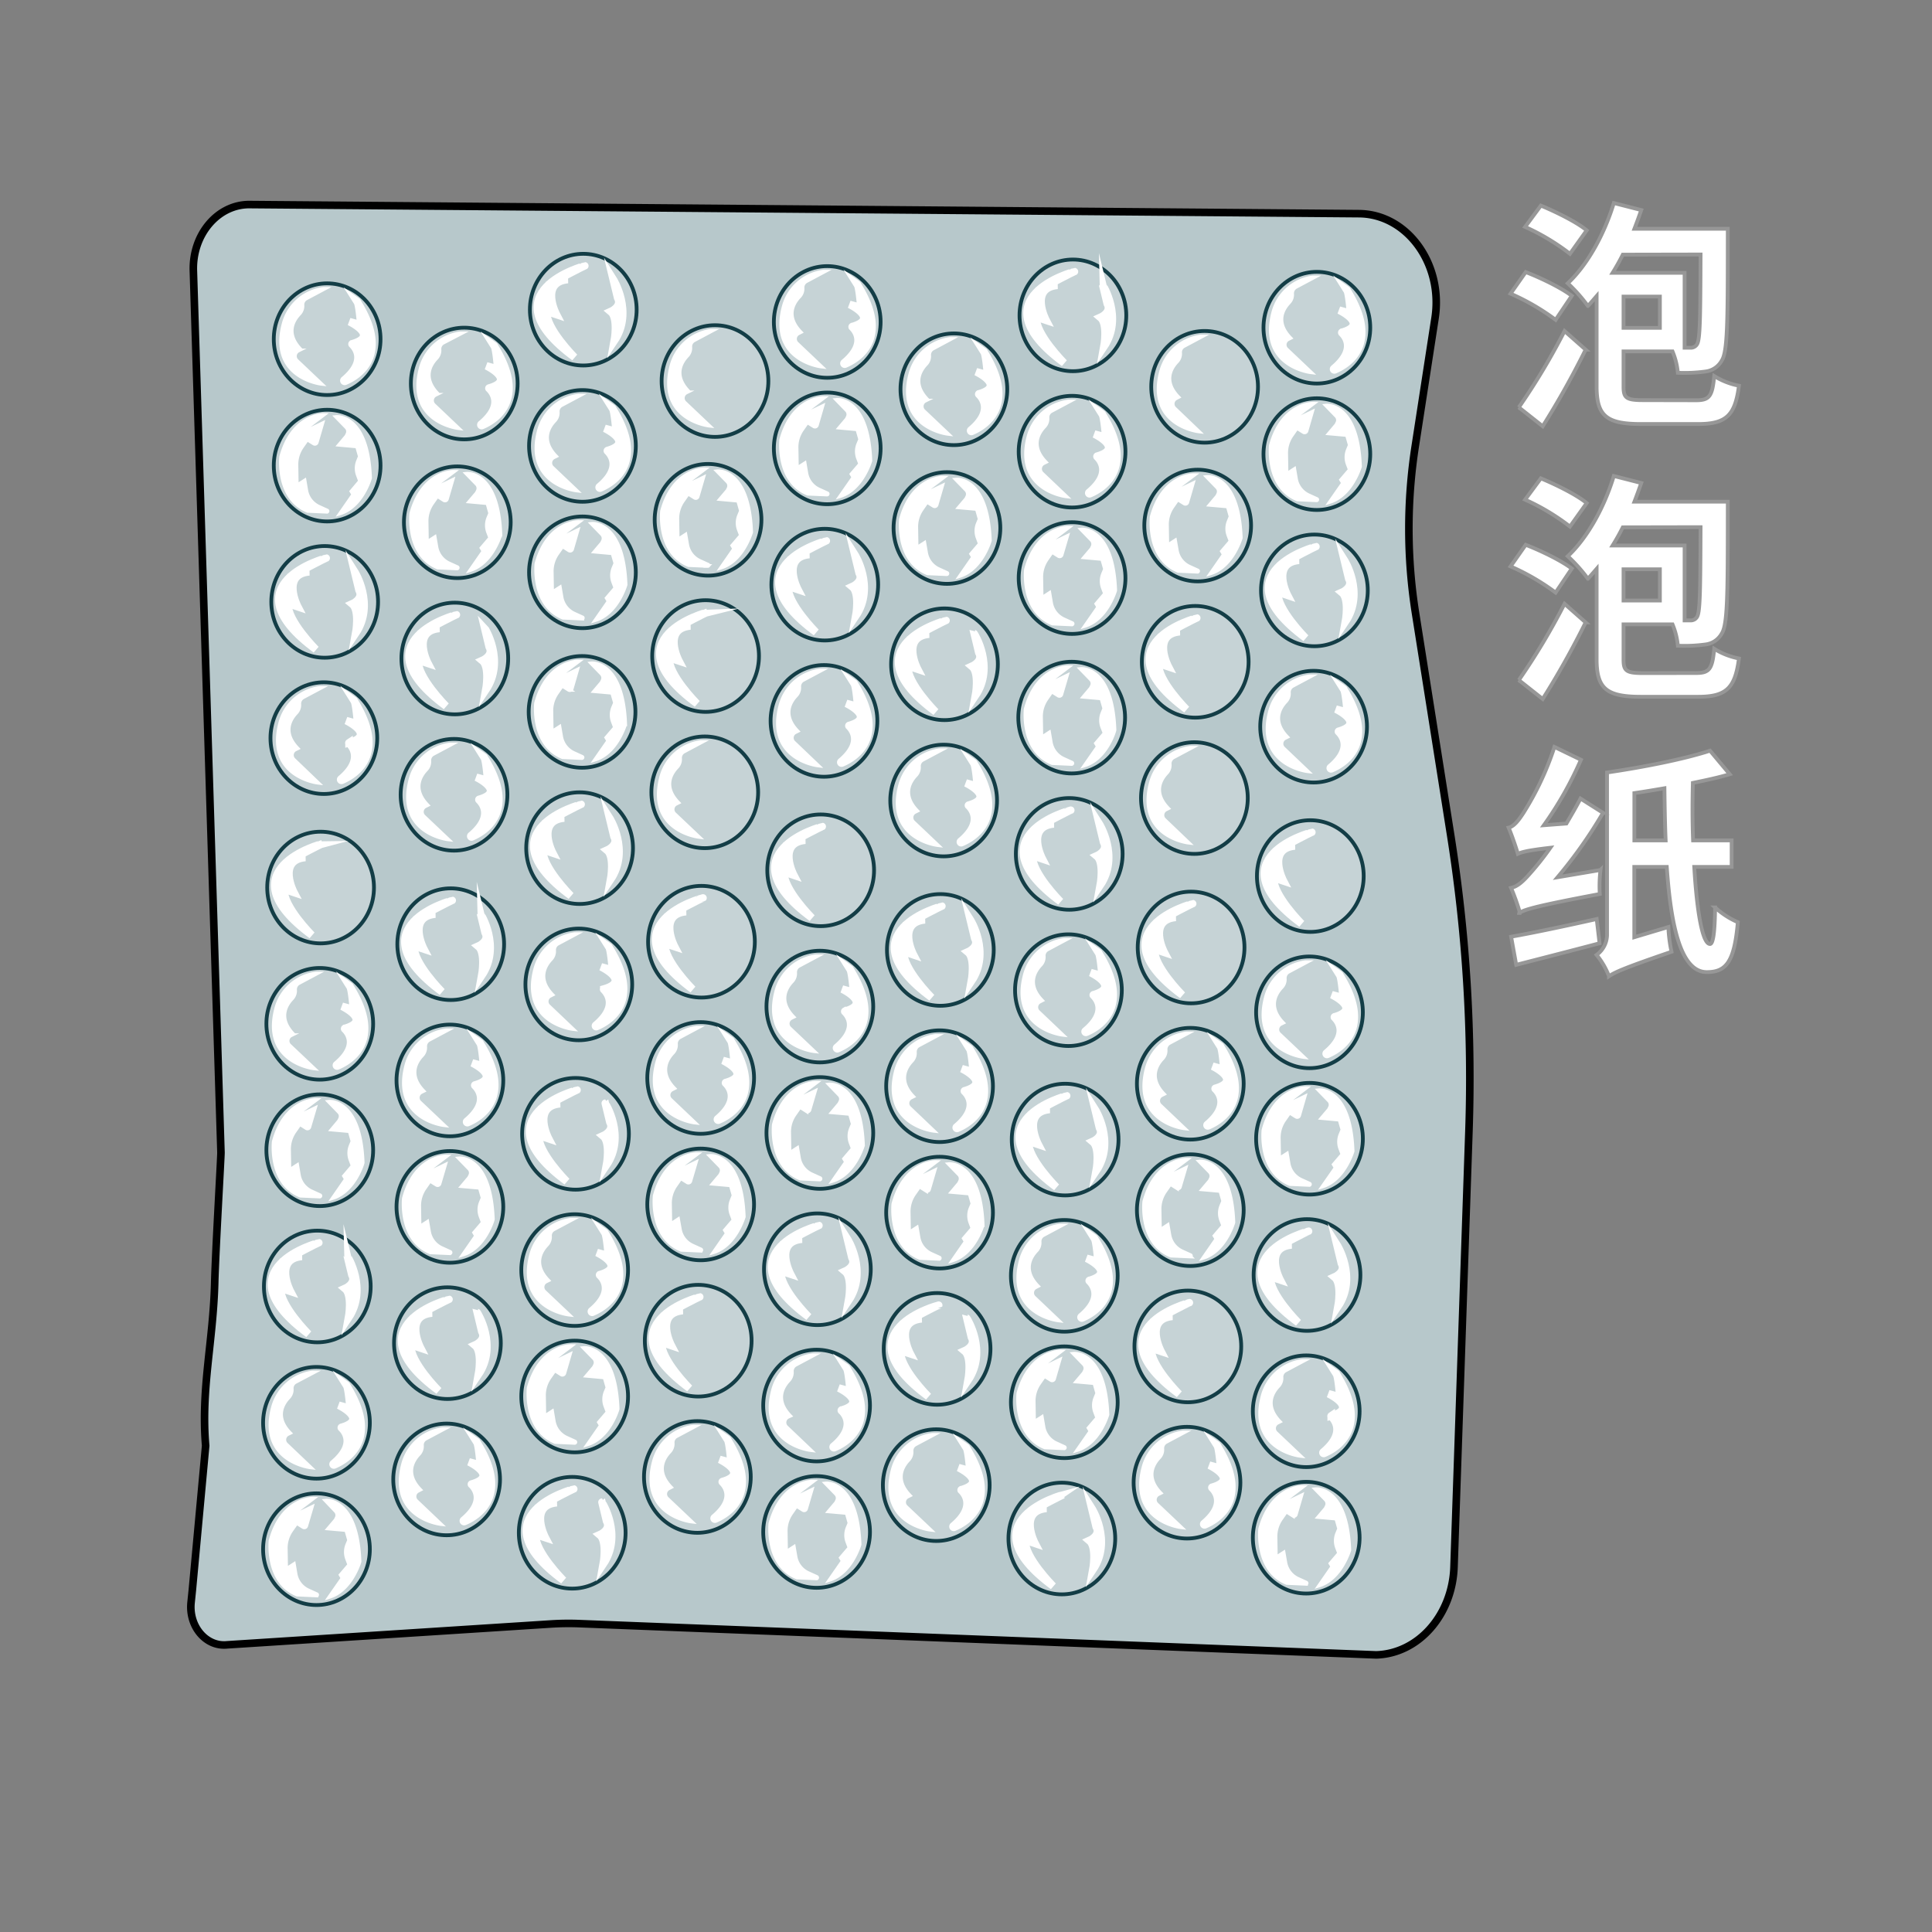 <svg xmlns="http://www.w3.org/2000/svg" viewBox="0 0 510 510"><rect x="0" y="0" width="510" height="510" fill="#808080" stroke="none"/><defs><style>.cls-1,.cls-4,.cls-5{fill:#fff;}.cls-1{stroke:#979797;}.cls-1,.cls-2,.cls-3,.cls-4,.cls-5{stroke-miterlimit:10;}.cls-2{fill:#b7c8cb;stroke:#000;}.cls-2,.cls-5{stroke-width:2px;}.cls-3{fill:#c6d3d6;stroke:#133d46;}.cls-4,.cls-5{stroke:#fff;}</style></defs><title>069 - Bubble wrap </title><g id="Layer_51" data-name="Layer 51"><path class="cls-1" d="M410.65,84.43a60.06,60.06,0,0,0-11.9-6.91l4-5.7c4,1.54,9.41,4.16,12.16,6.27Zm-9.72,23.1A175.72,175.72,0,0,0,413,87.38l5.57,4.92a225.56,225.56,0,0,1-11.33,20.22ZM414.43,67a58.31,58.31,0,0,0-11.84-7.1l4.16-5.63c4,1.66,9.47,4.35,12.1,6.53Zm33.28,38.66c3.58,0,4.29-1.09,4.8-6.4a19.06,19.06,0,0,0,6.53,2.56c-1,7.74-3.27,10.11-10.76,10.11h-15.1c-9.15,0-11.71-2.18-11.71-9.92V78.16c-.77.89-1.54,1.79-2.3,2.62a42.12,42.12,0,0,0-5.32-6c5.25-4.93,9.67-13,12.16-21.18l7.24,1.85c-.58,1.67-1.16,3.27-1.8,4.93h24.64v3.14c0,21.63-.06,29.37-1.6,31.68a5.66,5.66,0,0,1-4.35,2.88,40.44,40.44,0,0,1-7.23.32,19.2,19.2,0,0,0-1.41-5.64H428.57v9.28c0,3,.71,3.59,5.19,3.59ZM428.38,67.22q-1.25,2.49-2.69,4.8h19V91.79h1.47a1.91,1.91,0,0,0,1.86-1c.77-1.41.83-7.23.89-23.61Zm9.79,11.07h-9.6v8.25h9.6Z"/><path class="cls-1" d="M410.65,156.43a60.06,60.06,0,0,0-11.9-6.91l4-5.7c4,1.54,9.41,4.16,12.16,6.27Zm-9.72,23.1A175.72,175.72,0,0,0,413,159.38l5.57,4.92a225.56,225.56,0,0,1-11.33,20.22ZM414.43,139a58.31,58.31,0,0,0-11.84-7.1l4.16-5.63c4,1.66,9.47,4.35,12.1,6.53Zm33.28,38.66c3.58,0,4.29-1.09,4.8-6.4a19.06,19.06,0,0,0,6.53,2.56c-1,7.74-3.27,10.11-10.76,10.11h-15.1c-9.15,0-11.71-2.18-11.71-9.92V150.16c-.77.89-1.54,1.79-2.3,2.62a42.12,42.12,0,0,0-5.32-5.95c5.25-4.93,9.67-13,12.16-21.18l7.24,1.85c-.58,1.67-1.16,3.27-1.8,4.93h24.64v3.14c0,21.63-.06,29.37-1.6,31.68a5.66,5.66,0,0,1-4.35,2.88,40.44,40.44,0,0,1-7.23.32,19.2,19.2,0,0,0-1.41-5.64H428.57v9.28c0,3,.71,3.59,5.19,3.59Zm-19.33-38.46q-1.25,2.49-2.69,4.8h19v19.77h1.47a1.91,1.91,0,0,0,1.86-1c.77-1.41.83-7.23.89-23.61Zm9.79,11.07h-9.6v8.25h9.6Z"/><path class="cls-1" d="M401.12,240.59a61.39,61.39,0,0,0-2.24-6.21c1.73-.38,3.14-1.66,5.18-4a72,72,0,0,0,5.19-6.59c-6.08.7-7.55,1.15-8.58,1.6-.38-1.41-1.6-4.93-2.43-6.91,1.34-.32,2.5-1.73,3.84-3.78a77.13,77.13,0,0,0,8.25-17.53l7,3.39a95.52,95.52,0,0,1-9.79,17.28l5.95-.45c1.28-2.18,2.56-4.35,3.72-6.59l5.95,3.77a122,122,0,0,1-12,17l11.33-1.92a35.6,35.6,0,0,0-.19,6.34c-16.58,3.13-19.46,4-21.19,4.93v.06h-.06ZM422.24,249c-7.62,2-15.74,4.09-22,5.69l-1.34-7.42c5.7-1,14.33-2.82,22.59-4.67Zm25-20.16c.7,11.9,2.18,20.35,4.16,20.35.83,0,1.28-3.2,1.34-9.66a21.27,21.27,0,0,0,6,3.9c-.9,10.56-3.14,13.18-8.19,13.18-6.79,0-9.47-11.9-10.56-27.77h-8.58v18.56l9-2.69a37.59,37.59,0,0,0,.83,6.53c-12.74,4.35-15,5.44-16.51,6.46a20.54,20.54,0,0,0-3.27-5.63,6.64,6.64,0,0,0,2.76-5.63V203.92c9.6-1.41,20.35-3.52,27.19-5.76l5.19,6.21c-2.95.89-6.34,1.6-9.73,2.3-.13,5.31-.13,10.37.06,15.17h10.18v7Zm-7.55-7c-.19-4.42-.26-9.09-.32-13.76-2.62.45-5.31.9-7.94,1.28v12.48Z"/><path class="cls-2" d="M50.77,419.78l3.52-38.14c-1.28-15,2-27.55,2.39-43.12.21-8.31,1.69-33.49,1.65-34.31L51.05,71.68C50.65,62,57.44,53.92,65.91,54l292.85,2.4c12.7.11,22.27,13.27,20.05,27.59l-5.23,33.85a142.3,142.3,0,0,0,.07,43.94L383,220.83a409.57,409.57,0,0,1,4.76,77.8l-3.94,115c-.43,12.73-9.43,22.9-20.55,23.22L153,428.6a73.8,73.8,0,0,0-7.73.1L60,434.19c-5.55.61-10.18-4.77-9.57-11.11Z"/><ellipse class="cls-3" cx="83.54" cy="408.95" rx="14.09" ry="14.74"/><ellipse class="cls-3" cx="83.54" cy="375.58" rx="14.09" ry="14.74"/><ellipse class="cls-3" cx="83.76" cy="339.6" rx="14.09" ry="14.74"/><path class="cls-4" d="M83.57,420.83l-2.2-1a5.88,5.88,0,0,1-3.35-4.3l-.44-2.6-1.39.9a.44.44,0,0,1-.68-.35l-.08-4.7a8.19,8.19,0,0,1,1.48-4.82L78,402.42a.55.55,0,0,1,.74-.14l1.31.82a.52.52,0,0,0,.77-.28l1.46-4.95-6.27,3a.11.11,0,0,1-.12-.19l6.66-5.05s-8.1-.13-11.12,11.05c0,0-1.23,10.91,7,14.24l5.09.23A.16.16,0,0,0,83.57,420.83Z"/><path class="cls-4" d="M87,421.52l3.44-4.93-.51-.85,2.29-2.68-.57-1.51a5.11,5.11,0,0,1,0-3.71l.52-1.26-.77-2.68-4.7-.42,1.91-2.25.27-.55a1.59,1.59,0,0,0-.26-1.78L86,396.15s8.26-.84,8.9,16.07C94.92,412.22,92.76,419.69,87,421.52Z"/><path class="cls-4" d="M81.93,387.33s-13.64-1.61-9.87-15.8a12.51,12.51,0,0,1,10.45-9.22l.19,0L78,364.79a1.9,1.9,0,0,0-1,1.81h0a3,3,0,0,1-.81,2.29c-1.47,1.54-3.82,5.09.34,9.38l-.57.28a1.69,1.69,0,0,0-.4,2.72Z"/><path class="cls-5" d="M88,386.37a.2.2,0,0,0,.22.33c3.34-1.4,12.26-6.7,3.18-21.09.57.41,1,6.16,1,6.16l-3-.82s8,3.78.74,5.84a.09.09,0,0,0,0,.15C90.8,377.57,94.24,381.16,88,386.37Z"/><path class="cls-5" d="M92,347.9s1.12-6.07-.94-7.76c0,0,3.1-1.34,1.82-3.61l-1.21-5S97.14,340.17,92,347.9Z"/><path class="cls-5" d="M81.45,352.17s-7.66-7.65-7.37-12.13l2.6.86s-4.48-8.52,3-9.24l-2.32-.15s6.22-3.32,6.79-3.46C84.19,328.05,57.9,334.84,81.45,352.17Z"/><ellipse class="cls-3" cx="84.41" cy="303.63" rx="14.09" ry="14.74"/><ellipse class="cls-3" cx="84.41" cy="270.26" rx="14.09" ry="14.74"/><ellipse class="cls-3" cx="84.63" cy="234.29" rx="14.09" ry="14.74"/><path class="cls-4" d="M84.43,315.51l-2.19-1a5.85,5.85,0,0,1-3.35-4.31l-.44-2.59-1.39.9a.45.45,0,0,1-.69-.35l-.08-4.7a8.18,8.18,0,0,1,1.49-4.82l1.06-1.52a.55.55,0,0,1,.74-.15l1.31.83a.51.51,0,0,0,.76-.28l1.46-4.95-6.26,3a.12.12,0,0,1-.12-.2l6.66-5s-8.1-.13-11.12,11c0,0-1.24,10.92,7,14.25l5.09.23A.16.16,0,0,0,84.43,315.51Z"/><path class="cls-4" d="M87.9,316.21l3.43-4.94-.5-.84,2.28-2.68-.56-1.51a5.14,5.14,0,0,1,0-3.72l.51-1.25-.76-2.68-4.7-.42,1.9-2.26.27-.55a1.56,1.56,0,0,0-.26-1.77l-2.68-2.75s8.27-.85,8.9,16.07C95.78,306.91,93.62,314.38,87.9,316.21Z"/><path class="cls-4" d="M82.8,282s-13.64-1.6-9.87-15.8A12.5,12.5,0,0,1,83.37,257l.2,0-4.69,2.5a1.91,1.91,0,0,0-1,1.82h0a3,3,0,0,1-.81,2.28c-1.48,1.54-3.82,5.09.33,9.39l-.56.28a1.67,1.67,0,0,0-.41,2.71Z"/><path class="cls-5" d="M88.89,281.06a.19.19,0,0,0,.21.32c3.35-1.4,12.27-6.69,3.18-21.09.58.42,1,6.17,1,6.17l-3-.82s8,3.78.74,5.84a.09.09,0,0,0,0,.15C91.67,272.26,95.11,275.85,88.89,281.06Z"/><path class="cls-5" d="M82.32,246.86S74.66,239.2,75,234.72l2.6.87s-4.48-8.52,3-9.24l-2.31-.15s6.21-3.32,6.79-3.47C85.06,222.73,58.77,229.52,82.32,246.86Z"/><ellipse class="cls-3" cx="85.49" cy="194.85" rx="14.09" ry="14.74"/><ellipse class="cls-3" cx="85.71" cy="158.88" rx="14.09" ry="14.74"/><path class="cls-4" d="M83.88,206.6S70.24,205,74,190.8a12.5,12.5,0,0,1,10.45-9.21l.19,0L80,184.06a1.93,1.93,0,0,0-1,1.82h0a3,3,0,0,1-.81,2.28c-1.47,1.54-3.81,5.09.34,9.39l-.57.28a1.68,1.68,0,0,0-.4,2.71Z"/><path class="cls-5" d="M90,205.65c-.18.14,0,.41.22.32,3.34-1.4,12.26-6.69,3.18-21.09.58.42,1,6.17,1,6.17l-3-.82s8,3.78.74,5.84a.09.09,0,0,0,0,.15C92.75,196.85,96.19,200.44,90,205.65Z"/><path class="cls-5" d="M93.9,167.18s1.12-6.07-.94-7.76c0,0,3.1-1.35,1.82-3.61l-1.21-5S99.09,159.44,93.9,167.18Z"/><path class="cls-5" d="M83.4,171.45s-7.66-7.66-7.37-12.14l2.6.87s-4.48-8.52,3-9.24l-2.32-.15s6.22-3.32,6.79-3.47C86.14,147.32,59.85,154.11,83.4,171.45Z"/><ellipse class="cls-3" cx="86.36" cy="122.91" rx="14.09" ry="14.74"/><ellipse class="cls-3" cx="86.36" cy="89.54" rx="14.09" ry="14.74"/><path class="cls-4" d="M86.38,134.79l-2.19-1a5.85,5.85,0,0,1-3.35-4.31l-.44-2.59-1.39.89a.45.45,0,0,1-.69-.35l-.08-4.69a8.21,8.21,0,0,1,1.49-4.83l1.06-1.51a.54.54,0,0,1,.74-.15l1.31.82a.51.51,0,0,0,.76-.27l1.46-5-6.26,3a.11.11,0,0,1-.12-.19l6.66-5.05s-8.1-.13-11.12,11.05c0,0-1.24,10.92,7,14.24l5.09.23A.16.16,0,0,0,86.38,134.79Z"/><path class="cls-4" d="M89.85,135.48l3.43-4.93-.5-.84L95.06,127l-.56-1.52a5.11,5.11,0,0,1,0-3.71l.51-1.26-.76-2.67-4.7-.43,1.9-2.25.27-.55a1.58,1.58,0,0,0-.26-1.78l-2.68-2.75s8.27-.84,8.9,16.07C97.73,126.18,95.57,133.65,89.85,135.48Z"/><path class="cls-4" d="M84.75,101.29s-13.64-1.61-9.87-15.8a12.51,12.51,0,0,1,10.44-9.22l.2,0-4.69,2.5a1.88,1.88,0,0,0-1,1.81h0A3,3,0,0,1,79,82.85c-1.48,1.54-3.82,5.09.33,9.39l-.56.28a1.67,1.67,0,0,0-.41,2.71Z"/><path class="cls-5" d="M90.84,100.33a.2.2,0,0,0,.21.33c3.35-1.4,12.27-6.7,3.18-21.09.58.41,1,6.16,1,6.16l-3-.82s8,3.78.74,5.85a.08.08,0,0,0,0,.14C93.62,91.54,97.06,95.13,90.84,100.33Z"/><ellipse class="cls-3" cx="117.9" cy="390.53" rx="14.09" ry="14.74"/><ellipse class="cls-3" cx="118.11" cy="354.56" rx="14.09" ry="14.74"/><path class="cls-4" d="M116.28,402.28s-13.64-1.61-9.86-15.8a12.51,12.51,0,0,1,10.44-9.22l.2,0-4.69,2.5a1.89,1.89,0,0,0-1,1.81h0a3,3,0,0,1-.81,2.29c-1.47,1.54-3.81,5.09.34,9.38l-.56.29a1.67,1.67,0,0,0-.41,2.71Z"/><path class="cls-5" d="M122.38,401.32a.2.2,0,0,0,.21.33c3.35-1.4,12.27-6.7,3.18-21.09.58.41,1,6.16,1,6.16l-3-.82s8,3.78.74,5.85c-.07,0-.1.1,0,.14C125.15,392.52,128.6,396.12,122.38,401.32Z"/><path class="cls-5" d="M126.3,362.85s1.12-6.07-.94-7.76c0,0,3.11-1.34,1.82-3.61l-1.2-5S131.5,355.12,126.3,362.85Z"/><path class="cls-5" d="M115.8,367.12s-7.65-7.65-7.36-12.13l2.6.87s-4.48-8.53,3-9.25l-2.31-.14s6.21-3.33,6.79-3.47C118.55,343,92.26,349.79,115.8,367.12Z"/><ellipse class="cls-3" cx="118.76" cy="318.59" rx="14.09" ry="14.74"/><ellipse class="cls-3" cx="118.76" cy="285.21" rx="14.09" ry="14.74"/><ellipse class="cls-3" cx="118.98" cy="249.24" rx="14.09" ry="14.74"/><path class="cls-4" d="M118.79,330.47l-2.2-1a5.86,5.86,0,0,1-3.34-4.31l-.45-2.59-1.39.9a.44.44,0,0,1-.68-.35l-.08-4.7a8.17,8.17,0,0,1,1.48-4.82l1.06-1.52a.55.55,0,0,1,.74-.14l1.32.82a.51.51,0,0,0,.76-.28l1.46-4.95-6.26,3c-.13.06-.24-.11-.13-.19l6.66-5.05s-8.1-.14-11.12,11.05c0,0-1.23,10.91,7,14.24l5.09.23A.16.16,0,0,0,118.79,330.47Z"/><path class="cls-4" d="M122.26,331.16l3.43-4.93-.51-.85,2.29-2.68-.57-1.51a5.11,5.11,0,0,1,0-3.71l.52-1.26-.76-2.68-4.71-.42,1.91-2.26.27-.55a1.58,1.58,0,0,0-.26-1.77l-2.68-2.75s8.26-.85,8.9,16.07C130.14,321.86,128,329.33,122.26,331.16Z"/><path class="cls-4" d="M117.15,297s-13.64-1.6-9.87-15.8A12.52,12.52,0,0,1,117.73,272l.19,0-4.69,2.5a1.93,1.93,0,0,0-1,1.82h0a3,3,0,0,1-.81,2.29c-1.47,1.53-3.81,5.09.34,9.38l-.57.28a1.68,1.68,0,0,0-.4,2.71Z"/><path class="cls-5" d="M123.24,296a.2.2,0,0,0,.22.33c3.35-1.4,12.26-6.7,3.18-21.09.58.41,1,6.16,1,6.16l-3-.82s8,3.78.73,5.84a.09.09,0,0,0,0,.15C126,287.21,129.46,290.8,123.24,296Z"/><path class="cls-5" d="M127.17,257.54s1.12-6.07-.94-7.76c0,0,3.1-1.34,1.82-3.61l-1.21-5S132.37,249.8,127.17,257.54Z"/><path class="cls-5" d="M116.67,261.81s-7.66-7.66-7.37-12.13l2.6.86s-4.48-8.52,3-9.24l-2.31-.15s6.21-3.32,6.78-3.46C119.41,237.69,93.12,244.48,116.67,261.81Z"/><ellipse class="cls-3" cx="119.85" cy="209.8" rx="14.09" ry="14.74"/><ellipse class="cls-3" cx="120.06" cy="173.83" rx="14.09" ry="14.74"/><path class="cls-4" d="M118.24,221.55s-13.65-1.6-9.87-15.8a12.51,12.51,0,0,1,10.44-9.21l.2,0-4.69,2.5a1.89,1.89,0,0,0-1,1.82h0a3,3,0,0,1-.82,2.29c-1.47,1.53-3.81,5.09.34,9.38l-.56.28a1.67,1.67,0,0,0-.41,2.71Z"/><path class="cls-5" d="M124.33,220.6a.2.2,0,0,0,.21.33c3.35-1.4,12.27-6.7,3.18-21.09.58.41,1,6.16,1,6.16l-3-.82s8,3.78.74,5.84a.09.09,0,0,0,0,.15C127.1,211.8,130.55,215.39,124.33,220.6Z"/><path class="cls-5" d="M128.25,182.13s1.12-6.07-.94-7.76c0,0,3.11-1.34,1.82-3.61l-1.2-5S133.45,174.39,128.25,182.13Z"/><path class="cls-5" d="M117.75,186.4s-7.65-7.66-7.36-12.13l2.6.86s-4.48-8.52,3-9.24l-2.31-.15s6.21-3.32,6.79-3.46C120.5,162.28,94.21,169.07,117.75,186.4Z"/><ellipse class="cls-3" cx="120.72" cy="137.86" rx="14.09" ry="14.74"/><path class="cls-4" d="M120.74,149.74l-2.2-1a5.86,5.86,0,0,1-3.34-4.31l-.45-2.59-1.39.9a.44.44,0,0,1-.68-.35l-.08-4.7a8.22,8.22,0,0,1,1.48-4.83l1.06-1.51a.55.55,0,0,1,.74-.15l1.32.83a.51.51,0,0,0,.76-.28l1.46-5-6.26,3a.12.12,0,0,1-.13-.19l6.66-5s-8.1-.13-11.12,11c0,0-1.23,10.92,7,14.25l5.09.23A.16.16,0,0,0,120.74,149.74Z"/><path class="cls-4" d="M124.21,150.44l3.43-4.94-.51-.84,2.29-2.68-.57-1.51a5.13,5.13,0,0,1,.05-3.72l.52-1.25-.76-2.68-4.71-.43,1.91-2.25.27-.55a1.59,1.59,0,0,0-.26-1.78l-2.68-2.74s8.26-.85,8.9,16.06C132.09,141.13,129.93,148.6,124.21,150.44Z"/><ellipse class="cls-3" cx="122.55" cy="101.24" rx="14.09" ry="14.74"/><path class="cls-4" d="M120.94,113s-13.64-1.6-9.87-15.8A12.52,12.52,0,0,1,121.51,88l.2,0L117,90.45a1.87,1.87,0,0,0-1,1.81h0a3,3,0,0,1-.81,2.29c-1.48,1.54-3.82,5.09.33,9.39l-.56.28a1.67,1.67,0,0,0-.41,2.71Z"/><path class="cls-5" d="M127,112a.2.2,0,0,0,.21.33c3.35-1.4,12.27-6.69,3.18-21.09.58.41,1,6.17,1,6.17l-3-.83s8,3.78.74,5.85c-.07,0-.1.1,0,.14C129.8,103.24,133.25,106.83,127,112Z"/><ellipse class="cls-3" cx="151.05" cy="404.61" rx="14.09" ry="14.74"/><path class="cls-5" d="M159.24,412.91s1.12-6.07-.94-7.76c0,0,3.11-1.34,1.82-3.61l-1.21-5S164.44,405.17,159.24,412.91Z"/><path class="cls-5" d="M148.74,417.18s-7.66-7.66-7.37-12.13l2.6.86s-4.47-8.52,3-9.24l-2.31-.15s6.21-3.32,6.79-3.46C151.49,393.06,125.19,399.85,148.74,417.18Z"/><ellipse class="cls-3" cx="151.7" cy="368.64" rx="14.09" ry="14.74"/><ellipse class="cls-3" cx="151.7" cy="335.27" rx="14.09" ry="14.74"/><ellipse class="cls-3" cx="151.92" cy="299.3" rx="14.09" ry="14.74"/><path class="cls-4" d="M151.73,380.52l-2.2-1a5.89,5.89,0,0,1-3.35-4.31l-.44-2.59-1.39.9a.44.44,0,0,1-.68-.35l-.08-4.7a8.15,8.15,0,0,1,1.48-4.83l1.06-1.51a.55.55,0,0,1,.74-.15l1.31.83a.52.52,0,0,0,.77-.28l1.45-4.95-6.26,3a.11.11,0,0,1-.12-.19l6.66-5.05s-8.1-.13-11.12,11.05c0,0-1.23,10.92,7,14.25l5.09.23A.16.16,0,0,0,151.73,380.52Z"/><path class="cls-4" d="M155.19,381.22l3.44-4.94-.51-.84,2.29-2.68-.57-1.51a5.13,5.13,0,0,1,0-3.72l.52-1.25-.77-2.68-4.7-.43,1.91-2.25.27-.55a1.58,1.58,0,0,0-.27-1.78l-2.67-2.74s8.26-.85,8.9,16.06C163.08,371.91,160.92,379.38,155.19,381.22Z"/><path class="cls-4" d="M150.09,347s-13.64-1.6-9.87-15.8A12.52,12.52,0,0,1,150.66,322l.2,0-4.69,2.5a1.91,1.91,0,0,0-1,1.81h0a3,3,0,0,1-.81,2.29c-1.48,1.54-3.82,5.09.34,9.39l-.57.28a1.67,1.67,0,0,0-.4,2.71Z"/><path class="cls-5" d="M156.18,346.06a.2.2,0,0,0,.22.33c3.34-1.4,12.26-6.69,3.18-21.09.57.41,1,6.17,1,6.17l-3-.83s8,3.78.74,5.85a.08.08,0,0,0,0,.14C159,337.27,162.4,340.86,156.18,346.06Z"/><path class="cls-5" d="M160.1,307.59s1.13-6.07-.93-7.75c0,0,3.1-1.35,1.82-3.61l-1.21-5S165.3,299.86,160.1,307.59Z"/><path class="cls-5" d="M149.61,311.87s-7.66-7.66-7.37-12.14l2.6.87s-4.48-8.52,3-9.25l-2.31-.14s6.21-3.32,6.79-3.47C152.35,287.74,126.06,294.53,149.61,311.87Z"/><ellipse class="cls-3" cx="152.79" cy="259.86" rx="14.09" ry="14.74"/><ellipse class="cls-3" cx="153" cy="223.89" rx="14.09" ry="14.74"/><path class="cls-4" d="M151.17,271.61s-13.64-1.6-9.87-15.8a12.53,12.53,0,0,1,10.45-9.22l.19,0-4.68,2.5a1.9,1.9,0,0,0-1,1.81h0a3,3,0,0,1-.81,2.29c-1.47,1.54-3.81,5.09.34,9.39l-.56.28a1.67,1.67,0,0,0-.41,2.71Z"/><path class="cls-5" d="M157.26,270.65a.2.2,0,0,0,.22.33c3.35-1.4,12.26-6.69,3.18-21.09.58.41,1,6.17,1,6.17l-3-.83s8,3.78.73,5.85a.08.08,0,0,0,0,.14C160,261.86,163.48,265.45,157.26,270.65Z"/><path class="cls-5" d="M161.19,232.18s1.12-6.06-.94-7.75c0,0,3.11-1.35,1.82-3.61l-1.21-5S166.39,224.45,161.19,232.18Z"/><path class="cls-5" d="M150.69,236.46s-7.66-7.66-7.37-12.14l2.6.87s-4.47-8.52,3-9.25l-2.31-.14s6.21-3.32,6.79-3.47C153.44,212.33,127.14,219.12,150.69,236.46Z"/><ellipse class="cls-3" cx="153.65" cy="187.92" rx="14.09" ry="14.74"/><path class="cls-4" d="M153.68,199.8l-2.2-1a5.88,5.88,0,0,1-3.35-4.3l-.44-2.59-1.39.89a.44.44,0,0,1-.68-.35l-.08-4.7a8.12,8.12,0,0,1,1.48-4.82l1.06-1.52a.55.55,0,0,1,.74-.14l1.31.82a.52.52,0,0,0,.77-.27l1.45-5-6.26,3a.11.11,0,0,1-.12-.19l6.66-5s-8.1-.13-11.12,11c0,0-1.23,10.91,7,14.24l5.09.23A.16.16,0,0,0,153.68,199.8Z"/><path class="cls-4" d="M157.14,200.49l3.44-4.93-.51-.85,2.29-2.67-.57-1.52a5.11,5.11,0,0,1,.05-3.71l.52-1.26-.77-2.68-4.7-.42,1.91-2.25.27-.55a1.58,1.58,0,0,0-.27-1.78l-2.67-2.75s8.26-.84,8.9,16.07C165,191.19,162.87,198.66,157.14,200.49Z"/><ellipse class="cls-3" cx="153.75" cy="151.08" rx="14.09" ry="14.74"/><ellipse class="cls-3" cx="153.75" cy="117.71" rx="14.09" ry="14.74"/><ellipse class="cls-3" cx="153.97" cy="81.74" rx="14.09" ry="14.74"/><path class="cls-4" d="M153.78,163l-2.2-1a5.89,5.89,0,0,1-3.35-4.31l-.44-2.59-1.39.89a.44.44,0,0,1-.68-.35l-.08-4.69a8.15,8.15,0,0,1,1.48-4.83l1.06-1.51a.55.55,0,0,1,.74-.15l1.31.83A.53.53,0,0,0,151,145l1.45-5-6.26,3a.11.11,0,0,1-.12-.19l6.66-5s-8.1-.13-11.12,11c0,0-1.23,10.92,7,14.24l5.09.23A.16.16,0,0,0,153.78,163Z"/><path class="cls-4" d="M157.24,163.65l3.44-4.93-.51-.84,2.29-2.68-.57-1.52a5.11,5.11,0,0,1,.05-3.71l.52-1.26-.77-2.67-4.7-.43,1.91-2.25.27-.55a1.58,1.58,0,0,0-.27-1.78l-2.67-2.75s8.26-.84,8.9,16.07C165.13,154.35,163,161.82,157.24,163.65Z"/><path class="cls-4" d="M152.14,129.46s-13.64-1.61-9.87-15.8a12.51,12.51,0,0,1,10.44-9.22l.2,0-4.69,2.5a1.9,1.9,0,0,0-1,1.81h0a3,3,0,0,1-.81,2.29c-1.48,1.54-3.82,5.09.34,9.39l-.57.28a1.67,1.67,0,0,0-.4,2.71Z"/><path class="cls-5" d="M158.23,128.5a.2.2,0,0,0,.22.33c3.34-1.4,12.26-6.7,3.18-21.09.57.41,1,6.16,1,6.16l-3-.82s8,3.78.74,5.85a.08.08,0,0,0,0,.14C161,119.71,164.45,123.3,158.23,128.5Z"/><path class="cls-5" d="M162.16,90s1.12-6.07-.94-7.75c0,0,3.1-1.35,1.82-3.62l-1.21-5S167.35,82.3,162.16,90Z"/><path class="cls-5" d="M151.66,94.31s-7.66-7.66-7.37-12.14l2.6.87s-4.48-8.53,3-9.25l-2.31-.14s6.22-3.32,6.79-3.47C154.4,70.18,128.11,77,151.66,94.31Z"/><ellipse class="cls-3" cx="184.09" cy="389.88" rx="14.09" ry="14.74"/><ellipse class="cls-3" cx="184.31" cy="353.91" rx="14.09" ry="14.74"/><path class="cls-4" d="M182.48,401.63s-13.64-1.61-9.87-15.8a12.51,12.51,0,0,1,10.44-9.22l.2,0-4.69,2.5a1.88,1.88,0,0,0-1,1.81h0a3,3,0,0,1-.81,2.29c-1.48,1.54-3.82,5.09.33,9.38l-.56.29a1.67,1.67,0,0,0-.41,2.71Z"/><path class="cls-5" d="M188.57,400.67a.2.2,0,0,0,.21.33c3.35-1.4,12.27-6.7,3.18-21.09.58.41,1,6.16,1,6.16l-3-.82s8,3.78.74,5.85a.08.08,0,0,0,0,.14C191.34,391.87,194.79,395.47,188.57,400.67Z"/><path class="cls-5" d="M182,366.47s-7.66-7.65-7.37-12.13l2.6.87s-4.48-8.53,3-9.25l-2.31-.14s6.21-3.33,6.79-3.47C184.74,342.35,158.45,349.14,182,366.47Z"/><ellipse class="cls-3" cx="184.96" cy="317.94" rx="14.09" ry="14.74"/><ellipse class="cls-3" cx="184.96" cy="284.56" rx="14.09" ry="14.74"/><ellipse class="cls-3" cx="185.17" cy="248.59" rx="14.09" ry="14.74"/><path class="cls-4" d="M185,329.82l-2.2-1a5.86,5.86,0,0,1-3.34-4.31L179,321.9l-1.38.9a.45.45,0,0,1-.69-.35l-.08-4.7a8.17,8.17,0,0,1,1.48-4.82l1.06-1.52a.55.55,0,0,1,.74-.14l1.32.82a.51.51,0,0,0,.76-.28l1.46-4.95-6.26,3c-.13.06-.24-.11-.13-.19l6.66-5s-8.09-.14-11.11,11c0,0-1.24,10.91,7,14.24l5.08.23A.16.16,0,0,0,185,329.82Z"/><path class="cls-4" d="M188.45,330.51l3.43-4.93-.51-.85,2.29-2.68-.57-1.51a5.06,5.06,0,0,1,.06-3.71l.51-1.26-.76-2.68-4.71-.42,1.91-2.26.27-.55a1.58,1.58,0,0,0-.26-1.77l-2.68-2.75s8.27-.85,8.9,16.07C196.33,321.21,194.17,328.68,188.45,330.51Z"/><path class="cls-4" d="M183.34,296.31s-13.64-1.6-9.86-15.8a12.51,12.51,0,0,1,10.44-9.21l.19,0-4.68,2.5a1.92,1.92,0,0,0-1,1.82h0a3,3,0,0,1-.81,2.29c-1.47,1.53-3.81,5.09.34,9.38l-.56.28a1.67,1.67,0,0,0-.41,2.71Z"/><path class="cls-5" d="M189.44,295.36a.2.2,0,0,0,.21.33c3.35-1.4,12.26-6.7,3.18-21.09.58.41,1,6.16,1,6.16l-3-.82s8,3.78.73,5.84a.09.09,0,0,0,0,.15C192.21,286.56,195.65,290.15,189.44,295.36Z"/><path class="cls-5" d="M182.86,261.16s-7.65-7.66-7.37-12.13l2.6.86s-4.47-8.52,3-9.24l-2.31-.15s6.21-3.32,6.79-3.46C185.61,237,159.31,243.83,182.86,261.16Z"/><ellipse class="cls-3" cx="186.04" cy="209.15" rx="14.09" ry="14.74"/><ellipse class="cls-3" cx="186.26" cy="173.18" rx="14.09" ry="14.74"/><path class="cls-4" d="M184.43,220.9s-13.64-1.6-9.87-15.8A12.51,12.51,0,0,1,185,195.89l.2,0-4.69,2.5a1.91,1.91,0,0,0-1,1.82h0a3,3,0,0,1-.81,2.29c-1.48,1.53-3.82,5.09.33,9.38l-.56.28a1.67,1.67,0,0,0-.41,2.71Z"/><path class="cls-5" d="M184,185.75s-7.66-7.66-7.37-12.13l2.6.86s-4.48-8.52,3-9.24l-2.31-.15s6.21-3.32,6.79-3.46C186.69,161.63,160.4,168.42,184,185.75Z"/><ellipse class="cls-3" cx="186.91" cy="137.21" rx="14.09" ry="14.74"/><path class="cls-4" d="M186.93,149.09l-2.2-1a5.86,5.86,0,0,1-3.34-4.31l-.45-2.59-1.38.9a.45.45,0,0,1-.69-.35l-.08-4.7a8.22,8.22,0,0,1,1.48-4.83l1.06-1.51a.55.55,0,0,1,.74-.15l1.32.83a.51.51,0,0,0,.76-.28l1.46-5-6.26,3a.12.12,0,0,1-.13-.19l6.66-5s-8.09-.13-11.11,11c0,0-1.24,10.92,7,14.25l5.08.23A.16.16,0,0,0,186.93,149.09Z"/><path class="cls-4" d="M190.4,149.79l3.43-4.94-.51-.84,2.29-2.68-.57-1.51a5.08,5.08,0,0,1,.06-3.72l.51-1.25-.76-2.68-4.71-.43,1.91-2.25.27-.55a1.59,1.59,0,0,0-.26-1.78l-2.68-2.74s8.27-.85,8.9,16.06C198.28,140.48,196.12,148,190.4,149.79Z"/><ellipse class="cls-3" cx="188.74" cy="100.59" rx="14.09" ry="14.74"/><path class="cls-4" d="M187.13,112.34s-13.64-1.61-9.87-15.8a12.52,12.52,0,0,1,10.44-9.22l.2,0-4.69,2.5a1.88,1.88,0,0,0-1,1.81h0a3,3,0,0,1-.81,2.29c-1.48,1.54-3.82,5.09.33,9.39l-.56.28a1.67,1.67,0,0,0-.41,2.71Z"/><ellipse class="cls-3" cx="215.56" cy="404.4" rx="14.09" ry="14.74"/><ellipse class="cls-3" cx="215.56" cy="371.03" rx="14.09" ry="14.74"/><ellipse class="cls-3" cx="215.77" cy="335.05" rx="14.09" ry="14.74"/><path class="cls-4" d="M215.58,416.28l-2.2-1A5.84,5.84,0,0,1,210,411l-.45-2.6-1.39.9a.44.44,0,0,1-.68-.35l-.08-4.7a8.19,8.19,0,0,1,1.48-4.82l1.06-1.52a.55.55,0,0,1,.74-.14l1.32.82a.51.51,0,0,0,.76-.28l1.46-4.95-6.26,3c-.13.06-.24-.11-.13-.19l6.66-5.05s-8.1-.14-11.12,11.05c0,0-1.23,10.91,7,14.24l5.09.23A.16.16,0,0,0,215.58,416.28Z"/><path class="cls-4" d="M219.05,417l3.43-4.93-.51-.85,2.29-2.68-.57-1.51a5.11,5.11,0,0,1,.05-3.71l.52-1.26-.76-2.68-4.71-.42,1.91-2.26.27-.54a1.59,1.59,0,0,0-.26-1.78L218,391.6s8.26-.85,8.9,16.07C226.93,407.67,224.77,415.14,219.05,417Z"/><path class="cls-4" d="M213.94,382.77s-13.64-1.6-9.87-15.8a12.52,12.52,0,0,1,10.45-9.21l.19,0-4.69,2.5a1.93,1.93,0,0,0-1,1.82h0a3,3,0,0,1-.81,2.29c-1.47,1.54-3.81,5.09.34,9.38L208,374a1.68,1.68,0,0,0-.41,2.72Z"/><path class="cls-5" d="M220,381.82a.2.2,0,0,0,.22.33c3.35-1.4,12.26-6.7,3.18-21.09.58.41,1,6.16,1,6.16l-3-.82s8,3.78.73,5.84a.09.09,0,0,0,0,.15C222.81,373,226.25,376.61,220,381.82Z"/><path class="cls-5" d="M224,343.35s1.12-6.07-.94-7.76c0,0,3.1-1.34,1.82-3.61l-1.21-5S229.16,335.62,224,343.35Z"/><path class="cls-5" d="M213.46,347.62s-7.66-7.65-7.37-12.13l2.6.86s-4.48-8.52,3-9.24l-2.31-.15s6.21-3.32,6.79-3.46C216.21,323.5,189.91,330.29,213.46,347.62Z"/><ellipse class="cls-3" cx="216.42" cy="299.08" rx="14.09" ry="14.74"/><ellipse class="cls-3" cx="216.42" cy="265.71" rx="14.09" ry="14.74"/><ellipse class="cls-3" cx="216.64" cy="229.74" rx="14.09" ry="14.74"/><path class="cls-4" d="M216.45,311l-2.2-1a5.87,5.87,0,0,1-3.35-4.31l-.44-2.59-1.39.9a.44.44,0,0,1-.68-.35l-.08-4.7a8.1,8.1,0,0,1,1.48-4.82l1.06-1.52a.55.55,0,0,1,.74-.15l1.31.83a.51.51,0,0,0,.76-.28l1.46-4.95-6.26,3a.12.12,0,0,1-.12-.2l6.66-5.05s-8.1-.13-11.12,11.05c0,0-1.23,10.92,7,14.25l5.09.23A.16.16,0,0,0,216.45,311Z"/><path class="cls-4" d="M219.91,311.66l3.44-4.94-.51-.84,2.29-2.68-.57-1.51a5.13,5.13,0,0,1,.05-3.72l.52-1.25-.77-2.68-4.7-.42,1.91-2.26.27-.55a1.56,1.56,0,0,0-.27-1.77l-2.67-2.75s8.26-.85,8.9,16.06C227.8,302.35,225.63,309.82,219.91,311.66Z"/><path class="cls-4" d="M214.81,277.46s-13.64-1.6-9.87-15.8a12.5,12.5,0,0,1,10.44-9.21l.2,0-4.69,2.5a1.92,1.92,0,0,0-1,1.82h0a3,3,0,0,1-.81,2.28c-1.48,1.54-3.82,5.09.34,9.39l-.57.28a1.67,1.67,0,0,0-.4,2.71Z"/><path class="cls-5" d="M220.9,276.51c-.18.14,0,.41.22.32,3.34-1.4,12.26-6.69,3.18-21.09.57.41,1,6.17,1,6.17l-3-.82s8,3.78.74,5.84a.08.08,0,0,0,0,.14C223.68,267.71,227.12,271.3,220.9,276.51Z"/><path class="cls-5" d="M214.33,242.31s-7.66-7.66-7.37-12.14l2.6.87s-4.48-8.52,3-9.25l-2.31-.14s6.21-3.32,6.79-3.47C217.07,218.18,190.78,225,214.33,242.31Z"/><ellipse class="cls-3" cx="217.51" cy="190.3" rx="14.09" ry="14.74"/><ellipse class="cls-3" cx="217.72" cy="154.33" rx="14.09" ry="14.74"/><path class="cls-4" d="M215.89,202.05s-13.64-1.6-9.87-15.8A12.51,12.51,0,0,1,216.47,177l.19,0-4.69,2.5a1.93,1.93,0,0,0-1,1.82h0a3,3,0,0,1-.81,2.28c-1.47,1.54-3.81,5.09.34,9.39l-.56.28a1.67,1.67,0,0,0-.41,2.71Z"/><path class="cls-5" d="M222,201.1a.2.2,0,0,0,.22.32c3.35-1.4,12.26-6.69,3.18-21.09.58.41,1,6.17,1,6.17l-3-.82s8,3.78.73,5.84a.09.09,0,0,0,0,.15C224.76,192.3,228.2,195.89,222,201.1Z"/><path class="cls-5" d="M225.91,162.62s1.12-6.06-.94-7.75c0,0,3.1-1.35,1.82-3.61l-1.21-5S231.11,154.89,225.91,162.62Z"/><path class="cls-5" d="M215.41,166.9s-7.66-7.66-7.37-12.14l2.6.87s-4.47-8.52,3-9.25l-2.31-.14s6.21-3.32,6.79-3.47C218.16,142.77,191.86,149.56,215.41,166.9Z"/><ellipse class="cls-3" cx="218.37" cy="118.36" rx="14.09" ry="14.74"/><ellipse class="cls-3" cx="218.37" cy="84.99" rx="14.09" ry="14.74"/><path class="cls-4" d="M218.4,130.24l-2.2-1a5.84,5.84,0,0,1-3.35-4.3l-.44-2.59-1.39.89a.44.44,0,0,1-.68-.35l-.08-4.69a8.13,8.13,0,0,1,1.48-4.83l1.06-1.51a.54.54,0,0,1,.74-.15l1.31.82a.52.52,0,0,0,.77-.27l1.45-5-6.26,3a.11.11,0,0,1-.12-.19l6.66-5s-8.1-.13-11.12,11c0,0-1.23,10.92,7,14.24l5.09.23A.16.16,0,0,0,218.4,130.24Z"/><path class="cls-4" d="M221.86,130.93,225.3,126l-.51-.85,2.29-2.67-.57-1.52a5.11,5.11,0,0,1,.05-3.71l.52-1.26-.77-2.67-4.7-.43,1.91-2.25.27-.55a1.58,1.58,0,0,0-.27-1.78l-2.67-2.75s8.26-.84,8.9,16.07C229.75,121.63,227.58,129.1,221.86,130.93Z"/><path class="cls-4" d="M216.76,96.74s-13.64-1.61-9.87-15.8a12.51,12.51,0,0,1,10.44-9.22l.2,0-4.69,2.5a1.9,1.9,0,0,0-1,1.81h0A3,3,0,0,1,211,78.3c-1.48,1.54-3.82,5.09.34,9.38l-.57.29a1.67,1.67,0,0,0-.4,2.71Z"/><path class="cls-5" d="M222.85,95.78a.2.2,0,0,0,.22.33c3.34-1.4,12.26-6.7,3.18-21.09.57.41,1,6.16,1,6.16l-3-.82s8,3.78.74,5.85a.08.08,0,0,0,0,.14C225.63,87,229.07,90.58,222.85,95.78Z"/><ellipse class="cls-3" cx="247.15" cy="392.04" rx="14.09" ry="14.74"/><ellipse class="cls-3" cx="247.37" cy="356.07" rx="14.09" ry="14.74"/><path class="cls-4" d="M245.54,403.79s-13.65-1.6-9.87-15.8a12.51,12.51,0,0,1,10.44-9.21l.2,0-4.69,2.5a1.89,1.89,0,0,0-1,1.82h0a3,3,0,0,1-.82,2.29c-1.47,1.54-3.81,5.09.34,9.38l-.56.28a1.67,1.67,0,0,0-.41,2.71Z"/><path class="cls-5" d="M251.63,402.84a.2.2,0,0,0,.21.33c3.35-1.4,12.27-6.7,3.18-21.09.58.41,1,6.16,1,6.16l-3-.82s8,3.78.74,5.84a.09.09,0,0,0,0,.15C254.4,394,257.85,397.63,251.63,402.84Z"/><path class="cls-5" d="M255.55,364.37s1.12-6.07-.94-7.76c0,0,3.11-1.34,1.82-3.61l-1.2-5S260.75,356.63,255.55,364.37Z"/><path class="cls-5" d="M245.05,368.64s-7.65-7.65-7.36-12.13l2.6.86s-4.48-8.52,3-9.24L241,348s6.21-3.32,6.79-3.46C247.8,344.52,221.51,351.31,245.05,368.64Z"/><ellipse class="cls-3" cx="248.02" cy="320.1" rx="14.09" ry="14.74"/><ellipse class="cls-3" cx="248.02" cy="286.73" rx="14.09" ry="14.74"/><ellipse class="cls-3" cx="248.23" cy="250.76" rx="14.09" ry="14.74"/><path class="cls-4" d="M248,332l-2.2-1a5.86,5.86,0,0,1-3.34-4.31l-.45-2.59-1.39.9a.44.44,0,0,1-.68-.35l-.08-4.7a8.17,8.17,0,0,1,1.48-4.82l1.06-1.52a.55.55,0,0,1,.74-.15l1.32.83a.51.51,0,0,0,.76-.28l1.46-5-6.26,3a.12.12,0,0,1-.13-.2l6.66-5.05s-8.1-.13-11.12,11.05c0,0-1.23,10.92,7,14.25l5.09.23A.16.16,0,0,0,248,332Z"/><path class="cls-4" d="M251.51,332.68l3.43-4.94-.51-.84,2.29-2.68-.57-1.51a5.13,5.13,0,0,1,.05-3.72l.52-1.25-.76-2.68-4.71-.42,1.91-2.26.27-.55a1.59,1.59,0,0,0-.26-1.78l-2.68-2.74s8.26-.85,8.9,16.06C259.39,323.37,257.23,330.84,251.51,332.68Z"/><path class="cls-4" d="M246.4,298.48s-13.64-1.6-9.87-15.8A12.53,12.53,0,0,1,247,273.46l.19,0-4.69,2.5a1.92,1.92,0,0,0-1,1.82h0a3,3,0,0,1-.81,2.28c-1.47,1.54-3.81,5.09.34,9.39l-.56.28a1.67,1.67,0,0,0-.41,2.71Z"/><path class="cls-5" d="M252.49,297.52a.2.2,0,0,0,.22.33c3.35-1.4,12.26-6.69,3.18-21.09.58.41,1,6.17,1,6.17l-3-.83s8,3.78.73,5.85a.08.08,0,0,0,0,.14C255.27,288.73,258.71,292.32,252.49,297.52Z"/><path class="cls-5" d="M256.42,259.05s1.12-6.06-.94-7.75c0,0,3.1-1.35,1.82-3.61l-1.21-5S261.62,251.32,256.42,259.05Z"/><path class="cls-5" d="M245.92,263.33s-7.66-7.66-7.37-12.14l2.6.87s-4.48-8.52,3-9.25l-2.31-.14s6.21-3.32,6.79-3.47C248.67,239.2,222.37,246,245.92,263.33Z"/><ellipse class="cls-3" cx="249.1" cy="211.32" rx="14.09" ry="14.74"/><ellipse class="cls-3" cx="249.32" cy="175.35" rx="14.09" ry="14.74"/><path class="cls-4" d="M247.49,223.07s-13.65-1.6-9.87-15.8a12.52,12.52,0,0,1,10.44-9.22l.2,0-4.69,2.5a1.88,1.88,0,0,0-1,1.82h0a3,3,0,0,1-.82,2.28c-1.47,1.54-3.81,5.09.34,9.39l-.56.28a1.67,1.67,0,0,0-.41,2.71Z"/><path class="cls-5" d="M253.58,222.11a.2.2,0,0,0,.21.33c3.35-1.4,12.27-6.69,3.18-21.09.58.41,1,6.17,1,6.17l-3-.83s8,3.79.74,5.85c-.07,0-.1.1,0,.14C256.35,213.32,259.8,216.91,253.58,222.11Z"/><path class="cls-5" d="M257.5,183.64s1.12-6.06-.94-7.75c0,0,3.11-1.35,1.82-3.61l-1.2-5S262.7,175.91,257.5,183.64Z"/><path class="cls-5" d="M247,187.92s-7.65-7.66-7.36-12.14l2.6.87s-4.48-8.52,3-9.25l-2.31-.14s6.21-3.32,6.79-3.47C249.75,163.79,223.46,170.58,247,187.92Z"/><ellipse class="cls-3" cx="249.97" cy="139.38" rx="14.09" ry="14.74"/><path class="cls-4" d="M250,151.26l-2.2-1a5.84,5.84,0,0,1-3.34-4.3l-.45-2.59-1.39.89a.44.44,0,0,1-.68-.35l-.08-4.7a8.19,8.19,0,0,1,1.48-4.82l1.06-1.52a.55.55,0,0,1,.74-.14l1.32.82a.51.51,0,0,0,.76-.27l1.46-5-6.26,3c-.13.06-.24-.11-.13-.19l6.66-5s-8.1-.13-11.12,11c0,0-1.23,10.91,7,14.24l5.09.23A.16.16,0,0,0,250,151.26Z"/><path class="cls-4" d="M253.46,152l3.43-4.93-.51-.85,2.29-2.67L258.1,142a5.11,5.11,0,0,1,0-3.71l.52-1.26-.76-2.68-4.71-.42,1.91-2.25.27-.55a1.59,1.59,0,0,0-.26-1.78l-2.68-2.75s8.26-.84,8.9,16.07C261.34,142.65,259.18,150.12,253.46,152Z"/><ellipse class="cls-3" cx="251.8" cy="102.76" rx="14.09" ry="14.74"/><path class="cls-4" d="M250.19,114.51s-13.64-1.61-9.87-15.8a12.51,12.51,0,0,1,10.44-9.22l.2,0L246.27,92a1.88,1.88,0,0,0-1,1.81h0a3,3,0,0,1-.81,2.29c-1.48,1.54-3.82,5.09.33,9.38l-.56.29a1.67,1.67,0,0,0-.41,2.71Z"/><path class="cls-5" d="M256.28,113.55a.2.2,0,0,0,.21.33c3.35-1.4,12.27-6.7,3.18-21.09.58.41,1,6.16,1,6.16l-3-.82s8,3.78.74,5.85a.08.08,0,0,0,0,.14C259.05,104.75,262.5,108.35,256.28,113.55Z"/><ellipse class="cls-3" cx="280.3" cy="406.13" rx="14.09" ry="14.74"/><path class="cls-5" d="M288.49,414.42s1.12-6.06-.94-7.75c0,0,3.11-1.35,1.82-3.61l-1.21-5S293.69,406.69,288.49,414.42Z"/><path class="cls-5" d="M278,418.7s-7.66-7.66-7.37-12.14l2.6.87s-4.47-8.52,3-9.25L274,398s6.21-3.32,6.79-3.47C280.74,394.57,254.44,401.36,278,418.7Z"/><ellipse class="cls-3" cx="280.95" cy="370.16" rx="14.09" ry="14.74"/><ellipse class="cls-3" cx="280.95" cy="336.79" rx="14.09" ry="14.74"/><ellipse class="cls-3" cx="281.17" cy="300.82" rx="14.09" ry="14.74"/><path class="cls-4" d="M281,382l-2.2-1a5.88,5.88,0,0,1-3.35-4.3l-.44-2.59-1.39.89a.44.44,0,0,1-.68-.35l-.08-4.7a8.12,8.12,0,0,1,1.48-4.82l1.06-1.52a.55.55,0,0,1,.74-.14l1.31.82a.52.52,0,0,0,.77-.27l1.45-5-6.26,3a.11.11,0,0,1-.12-.19l6.66-5.05s-8.1-.13-11.12,11.05c0,0-1.23,10.92,7,14.24l5.09.23A.16.16,0,0,0,281,382Z"/><path class="cls-4" d="M284.44,382.73l3.44-4.93-.51-.85,2.29-2.67-.57-1.52a5.11,5.11,0,0,1,.05-3.71l.52-1.26-.77-2.68-4.7-.42,1.91-2.25.27-.55a1.58,1.58,0,0,0-.27-1.78l-2.67-2.75s8.26-.84,8.9,16.07C292.33,373.43,290.17,380.9,284.44,382.73Z"/><path class="cls-4" d="M279.34,348.54s-13.64-1.61-9.87-15.8a12.51,12.51,0,0,1,10.44-9.22l.2,0-4.69,2.5a1.9,1.9,0,0,0-1,1.81h0a3,3,0,0,1-.81,2.29c-1.48,1.54-3.82,5.09.34,9.38l-.57.29a1.67,1.67,0,0,0-.4,2.71Z"/><path class="cls-5" d="M285.43,347.58a.2.2,0,0,0,.22.33c3.34-1.4,12.26-6.7,3.18-21.09.57.41,1,6.16,1,6.16l-3-.82s8,3.78.74,5.85a.08.08,0,0,0,0,.14C288.21,338.78,291.65,342.38,285.43,347.58Z"/><path class="cls-5" d="M289.36,309.11s1.12-6.07-.94-7.76c0,0,3.1-1.34,1.82-3.61l-1.21-5S294.55,301.38,289.36,309.11Z"/><path class="cls-5" d="M278.86,313.38s-7.66-7.65-7.37-12.13l2.6.87s-4.48-8.53,3-9.25l-2.31-.14s6.21-3.33,6.79-3.47C281.6,289.26,255.31,296.05,278.86,313.38Z"/><ellipse class="cls-3" cx="282.04" cy="261.38" rx="14.09" ry="14.74"/><ellipse class="cls-3" cx="282.25" cy="225.41" rx="14.09" ry="14.74"/><path class="cls-4" d="M280.42,273.13s-13.64-1.61-9.87-15.8A12.53,12.53,0,0,1,281,248.11l.19,0-4.68,2.5a1.89,1.89,0,0,0-1,1.81h0a3,3,0,0,1-.81,2.29c-1.47,1.54-3.81,5.09.34,9.38l-.56.29a1.67,1.67,0,0,0-.41,2.71Z"/><path class="cls-5" d="M286.51,272.17a.2.2,0,0,0,.22.33c3.35-1.4,12.26-6.7,3.18-21.09.58.41,1,6.16,1,6.16l-3-.82s8,3.78.73,5.85a.08.08,0,0,0,0,.14C289.29,263.37,292.73,267,286.51,272.17Z"/><path class="cls-5" d="M290.44,233.7s1.12-6.07-.94-7.76c0,0,3.11-1.34,1.82-3.61l-1.21-5S295.64,226,290.44,233.7Z"/><path class="cls-5" d="M279.94,238s-7.66-7.65-7.37-12.13l2.6.87s-4.47-8.53,3-9.25l-2.31-.14s6.21-3.33,6.79-3.47C282.69,213.85,256.39,220.64,279.94,238Z"/><ellipse class="cls-3" cx="282.9" cy="189.43" rx="14.09" ry="14.74"/><path class="cls-4" d="M282.93,201.32l-2.2-1a5.89,5.89,0,0,1-3.35-4.31l-.44-2.59-1.39.9a.44.44,0,0,1-.68-.35l-.08-4.7a8.17,8.17,0,0,1,1.48-4.82l1.06-1.52a.55.55,0,0,1,.74-.14l1.31.82a.52.52,0,0,0,.77-.28l1.46-4.95-6.27,3a.11.11,0,0,1-.12-.19l6.66-5.05s-8.1-.14-11.12,11.05c0,0-1.23,10.91,7,14.24l5.09.23A.16.16,0,0,0,282.93,201.32Z"/><path class="cls-4" d="M286.39,202l3.44-4.93-.51-.85,2.29-2.68L291,192a5.11,5.11,0,0,1,0-3.71l.52-1.26-.77-2.68-4.7-.42,1.91-2.26.27-.55a1.56,1.56,0,0,0-.27-1.77l-2.67-2.75s8.26-.85,8.9,16.07C294.28,192.71,292.12,200.18,286.39,202Z"/><ellipse class="cls-3" cx="283" cy="152.6" rx="14.09" ry="14.74"/><ellipse class="cls-3" cx="283" cy="119.23" rx="14.09" ry="14.74"/><ellipse class="cls-3" cx="283.22" cy="83.25" rx="14.09" ry="14.74"/><path class="cls-4" d="M283,164.48l-2.2-1a5.88,5.88,0,0,1-3.35-4.3l-.44-2.6-1.39.9a.44.44,0,0,1-.68-.35l-.08-4.7a8.19,8.19,0,0,1,1.48-4.82l1.06-1.52a.55.55,0,0,1,.74-.14l1.31.82a.52.52,0,0,0,.77-.28l1.46-4.95-6.27,3a.11.11,0,0,1-.12-.19l6.66-5.05s-8.1-.13-11.12,11.05c0,0-1.23,10.91,7,14.24l5.09.23A.16.16,0,0,0,283,164.48Z"/><path class="cls-4" d="M286.49,165.17l3.44-4.93-.51-.85,2.29-2.68-.57-1.51a5.11,5.11,0,0,1,.05-3.71l.52-1.26-.77-2.68-4.7-.42,1.91-2.25.27-.55a1.58,1.58,0,0,0-.27-1.78l-2.67-2.75s8.26-.84,8.9,16.07C294.38,155.87,292.22,163.34,286.49,165.17Z"/><path class="cls-4" d="M281.39,131s-13.64-1.61-9.87-15.8A12.51,12.51,0,0,1,282,106l.19,0-4.69,2.5a1.9,1.9,0,0,0-1,1.81h0a3,3,0,0,1-.81,2.29c-1.48,1.54-3.82,5.09.34,9.38l-.57.28a1.69,1.69,0,0,0-.4,2.72Z"/><path class="cls-5" d="M287.48,130a.2.2,0,0,0,.22.33c3.34-1.4,12.26-6.7,3.18-21.09.57.41,1,6.16,1,6.16l-3-.82s8,3.78.74,5.84a.09.09,0,0,0,0,.15C290.26,121.22,293.7,124.81,287.48,130Z"/><path class="cls-5" d="M291.41,91.55s1.12-6.07-.94-7.76c0,0,3.1-1.34,1.82-3.61l-1.21-5S296.6,83.82,291.41,91.55Z"/><path class="cls-5" d="M280.91,95.82s-7.66-7.65-7.37-12.13l2.6.86s-4.48-8.52,3-9.24l-2.31-.15s6.22-3.32,6.79-3.46C283.65,71.7,257.36,78.49,280.91,95.82Z"/><ellipse class="cls-3" cx="313.34" cy="391.39" rx="14.09" ry="14.74"/><ellipse class="cls-3" cx="313.56" cy="355.42" rx="14.09" ry="14.74"/><path class="cls-4" d="M311.73,403.14s-13.64-1.6-9.87-15.8a12.51,12.51,0,0,1,10.44-9.21l.2,0-4.69,2.5a1.91,1.91,0,0,0-1,1.82h0a3,3,0,0,1-.81,2.29c-1.48,1.54-3.82,5.09.33,9.38l-.56.28a1.67,1.67,0,0,0-.41,2.71Z"/><path class="cls-5" d="M317.82,402.19a.2.2,0,0,0,.21.33c3.35-1.4,12.27-6.7,3.18-21.09.58.41,1,6.16,1,6.16l-3-.82s8,3.78.74,5.84a.09.09,0,0,0,0,.15C320.6,393.39,324,397,317.82,402.19Z"/><path class="cls-5" d="M311.25,368s-7.66-7.65-7.37-12.13l2.6.86s-4.48-8.52,3-9.24l-2.31-.15s6.21-3.32,6.79-3.46C314,343.87,287.7,350.66,311.25,368Z"/><ellipse class="cls-3" cx="314.21" cy="319.45" rx="14.09" ry="14.74"/><ellipse class="cls-3" cx="314.21" cy="286.08" rx="14.09" ry="14.74"/><ellipse class="cls-3" cx="314.42" cy="250.11" rx="14.09" ry="14.74"/><path class="cls-4" d="M314.23,331.33l-2.2-1a5.86,5.86,0,0,1-3.34-4.31l-.45-2.59-1.38.9a.45.45,0,0,1-.69-.35l-.08-4.7a8.17,8.17,0,0,1,1.48-4.82l1.06-1.52a.55.55,0,0,1,.74-.15l1.32.83a.51.51,0,0,0,.76-.28l1.46-4.95-6.26,3a.12.12,0,0,1-.13-.2l6.66-5.05s-8.09-.13-11.11,11.05c0,0-1.24,10.92,7,14.25l5.08.23A.16.16,0,0,0,314.23,331.33Z"/><path class="cls-4" d="M317.7,332l3.43-4.94-.51-.84,2.29-2.68-.57-1.51a5.08,5.08,0,0,1,.06-3.72l.51-1.25-.76-2.68-4.71-.42,1.91-2.26.27-.55a1.59,1.59,0,0,0-.26-1.78l-2.68-2.74s8.27-.85,8.9,16.06C325.58,322.72,323.42,330.19,317.7,332Z"/><path class="cls-4" d="M312.59,297.83s-13.64-1.6-9.86-15.8a12.52,12.52,0,0,1,10.44-9.22l.19,0-4.68,2.5a1.91,1.91,0,0,0-1,1.82h0a3,3,0,0,1-.81,2.28c-1.47,1.54-3.81,5.09.34,9.39l-.56.28a1.67,1.67,0,0,0-.41,2.71Z"/><path class="cls-5" d="M318.69,296.87a.2.2,0,0,0,.21.33c3.35-1.4,12.27-6.69,3.18-21.09.58.41,1,6.17,1,6.17l-3-.83s8,3.78.73,5.85a.08.08,0,0,0,0,.14C321.46,288.08,324.9,291.67,318.69,296.87Z"/><path class="cls-5" d="M312.11,262.68s-7.65-7.66-7.37-12.14l2.61.87s-4.48-8.52,3-9.25l-2.31-.14s6.21-3.32,6.79-3.47C314.86,238.55,288.56,245.34,312.11,262.68Z"/><ellipse class="cls-3" cx="315.29" cy="210.67" rx="14.09" ry="14.74"/><ellipse class="cls-3" cx="315.51" cy="174.7" rx="14.09" ry="14.74"/><path class="cls-4" d="M313.68,222.42s-13.64-1.6-9.87-15.8a12.52,12.52,0,0,1,10.44-9.22l.2,0-4.69,2.5a1.9,1.9,0,0,0-1,1.82h0A3,3,0,0,1,308,204c-1.48,1.54-3.82,5.09.33,9.39l-.56.28a1.67,1.67,0,0,0-.41,2.71Z"/><path class="cls-5" d="M313.2,187.27s-7.66-7.66-7.37-12.14l2.6.87s-4.48-8.52,3-9.25l-2.31-.14s6.21-3.32,6.79-3.47C315.94,163.14,289.65,169.93,313.2,187.27Z"/><ellipse class="cls-3" cx="316.16" cy="138.73" rx="14.09" ry="14.74"/><path class="cls-4" d="M316.18,150.61l-2.2-1a5.84,5.84,0,0,1-3.34-4.3l-.45-2.59-1.38.89a.45.45,0,0,1-.69-.35l-.08-4.7a8.19,8.19,0,0,1,1.48-4.82l1.06-1.52a.55.55,0,0,1,.74-.14l1.32.82a.51.51,0,0,0,.76-.27l1.46-5-6.26,3c-.13.06-.24-.11-.13-.19l6.66-5s-8.09-.13-11.11,11c0,0-1.24,10.91,7,14.24l5.08.23A.16.16,0,0,0,316.18,150.61Z"/><path class="cls-4" d="M319.65,151.3l3.43-4.93-.51-.85,2.29-2.67-.57-1.52a5.06,5.06,0,0,1,.06-3.71l.51-1.26-.76-2.68-4.71-.42L321.3,131l.27-.55a1.59,1.59,0,0,0-.26-1.78l-2.68-2.75s8.27-.84,8.9,16.07C327.53,142,325.37,149.47,319.65,151.3Z"/><ellipse class="cls-3" cx="317.99" cy="102.11" rx="14.09" ry="14.74"/><path class="cls-4" d="M316.38,113.86s-13.64-1.61-9.87-15.8A12.51,12.51,0,0,1,317,88.84l.2,0-4.69,2.5a1.88,1.88,0,0,0-1,1.81h0a3,3,0,0,1-.81,2.29c-1.48,1.54-3.82,5.09.33,9.38l-.56.29a1.67,1.67,0,0,0-.4,2.71Z"/><ellipse class="cls-3" cx="344.81" cy="405.91" rx="14.09" ry="14.74"/><ellipse class="cls-3" cx="344.81" cy="372.54" rx="14.09" ry="14.74"/><ellipse class="cls-3" cx="345.02" cy="336.57" rx="14.09" ry="14.74"/><path class="cls-4" d="M344.83,417.79l-2.2-1a5.86,5.86,0,0,1-3.34-4.31l-.45-2.59-1.39.9a.44.44,0,0,1-.68-.35l-.08-4.7a8.17,8.17,0,0,1,1.48-4.82l1.06-1.52a.55.55,0,0,1,.74-.15l1.32.83a.51.51,0,0,0,.76-.28l1.46-5-6.26,3a.12.12,0,0,1-.13-.2l6.66-5.05s-8.1-.13-11.12,11.05c0,0-1.23,10.92,7,14.25l5.09.23A.16.16,0,0,0,344.83,417.79Z"/><path class="cls-4" d="M348.3,418.49l3.43-4.94-.51-.84,2.29-2.68-.57-1.51a5.14,5.14,0,0,1,.05-3.72l.52-1.25-.76-2.68-4.71-.42,1.91-2.26.27-.55a1.58,1.58,0,0,0-.26-1.77l-2.68-2.75s8.26-.85,8.9,16.07C356.18,409.19,354,416.66,348.3,418.49Z"/><path class="cls-4" d="M343.19,384.29s-13.64-1.6-9.87-15.8a12.51,12.51,0,0,1,10.45-9.21l.19,0-4.69,2.5a1.93,1.93,0,0,0-1,1.82h0a3,3,0,0,1-.81,2.28c-1.47,1.54-3.81,5.09.34,9.39l-.56.28a1.67,1.67,0,0,0-.41,2.71Z"/><path class="cls-5" d="M349.28,383.34a.2.2,0,0,0,.22.32c3.35-1.4,12.26-6.69,3.18-21.09.58.42,1,6.17,1,6.17l-3-.82s8,3.78.73,5.84a.09.09,0,0,0,0,.15C352.06,374.54,355.5,378.13,349.28,383.34Z"/><path class="cls-5" d="M353.21,344.87s1.12-6.07-.94-7.76c0,0,3.1-1.35,1.82-3.61l-1.21-5S358.41,337.13,353.21,344.87Z"/><path class="cls-5" d="M342.71,349.14s-7.66-7.66-7.37-12.14l2.6.87s-4.47-8.52,3-9.24l-2.31-.15s6.21-3.32,6.79-3.47C345.46,325,319.16,331.8,342.71,349.14Z"/><ellipse class="cls-3" cx="345.67" cy="300.6" rx="14.09" ry="14.74"/><ellipse class="cls-3" cx="345.67" cy="267.23" rx="14.09" ry="14.74"/><ellipse class="cls-3" cx="345.89" cy="231.26" rx="14.09" ry="14.74"/><path class="cls-4" d="M345.7,312.48l-2.2-1a5.86,5.86,0,0,1-3.35-4.3l-.44-2.59-1.39.89a.44.44,0,0,1-.68-.35l-.08-4.69a8.13,8.13,0,0,1,1.48-4.83l1.06-1.51a.54.54,0,0,1,.74-.15l1.31.82a.52.52,0,0,0,.77-.27l1.45-5-6.26,3a.11.11,0,0,1-.12-.19l6.66-5.05s-8.1-.13-11.12,11.05c0,0-1.23,10.92,7,14.24l5.09.23A.16.16,0,0,0,345.7,312.48Z"/><path class="cls-4" d="M349.16,313.17l3.44-4.93-.51-.84,2.29-2.68-.57-1.52a5.11,5.11,0,0,1,.05-3.71l.52-1.26-.77-2.67-4.7-.43,1.91-2.25.27-.55a1.58,1.58,0,0,0-.27-1.78l-2.67-2.75s8.26-.84,8.9,16.07C357.05,303.87,354.88,311.34,349.16,313.17Z"/><path class="cls-4" d="M344.06,279s-13.64-1.61-9.87-15.8A12.51,12.51,0,0,1,344.63,254l.2,0-4.69,2.5a1.9,1.9,0,0,0-1,1.81h0a3,3,0,0,1-.81,2.29c-1.48,1.54-3.82,5.09.34,9.39l-.57.28a1.67,1.67,0,0,0-.4,2.71Z"/><path class="cls-5" d="M350.15,278a.2.2,0,0,0,.22.33c3.34-1.4,12.26-6.7,3.18-21.09.57.41,1,6.16,1,6.16l-3-.82s8,3.78.74,5.85a.08.08,0,0,0,0,.14C352.93,269.23,356.37,272.82,350.15,278Z"/><path class="cls-5" d="M343.58,243.83s-7.66-7.66-7.37-12.14l2.6.87s-4.48-8.53,3-9.25l-2.31-.14s6.21-3.33,6.79-3.47C346.32,219.7,320,226.49,343.58,243.83Z"/><ellipse class="cls-3" cx="346.76" cy="191.82" rx="14.09" ry="14.74"/><ellipse class="cls-3" cx="346.97" cy="155.85" rx="14.09" ry="14.74"/><path class="cls-4" d="M345.14,203.57s-13.64-1.61-9.87-15.8a12.52,12.52,0,0,1,10.45-9.22l.19,0-4.68,2.5a1.89,1.89,0,0,0-1,1.81h0a3,3,0,0,1-.81,2.29c-1.47,1.54-3.81,5.09.34,9.39l-.56.28a1.67,1.67,0,0,0-.41,2.71Z"/><path class="cls-5" d="M351.23,202.61a.2.2,0,0,0,.22.33c3.35-1.4,12.26-6.7,3.18-21.09.58.41,1,6.16,1,6.16l-3-.82s8,3.78.73,5.85a.08.08,0,0,0,0,.14C354,193.82,357.45,197.41,351.23,202.61Z"/><path class="cls-5" d="M355.16,164.14s1.12-6.07-.94-7.75c0,0,3.11-1.35,1.82-3.62l-1.21-5S360.36,156.41,355.16,164.14Z"/><path class="cls-5" d="M344.66,168.42s-7.66-7.66-7.37-12.14l2.6.87s-4.47-8.53,3-9.25l-2.31-.14s6.21-3.33,6.79-3.47C347.41,144.29,321.11,151.08,344.66,168.42Z"/><ellipse class="cls-3" cx="347.62" cy="119.88" rx="14.09" ry="14.74"/><ellipse class="cls-3" cx="347.62" cy="86.5" rx="14.09" ry="14.74"/><path class="cls-4" d="M347.65,131.76l-2.2-1a5.89,5.89,0,0,1-3.35-4.3l-.44-2.6-1.39.9a.44.44,0,0,1-.68-.35l-.08-4.7a8.12,8.12,0,0,1,1.48-4.82l1.06-1.52a.55.55,0,0,1,.74-.14l1.31.82a.52.52,0,0,0,.77-.28l1.45-5-6.26,3a.11.11,0,0,1-.12-.19l6.66-5s-8.1-.14-11.12,11c0,0-1.23,10.91,7,14.24l5.09.23A.16.16,0,0,0,347.65,131.76Z"/><path class="cls-4" d="M351.11,132.45l3.44-4.93-.51-.85,2.29-2.68-.57-1.51a5.11,5.11,0,0,1,.05-3.71l.52-1.26-.77-2.68-4.7-.42,1.91-2.26.27-.55a1.56,1.56,0,0,0-.27-1.77l-2.67-2.75s8.26-.85,8.9,16.07C359,123.15,356.84,130.62,351.11,132.45Z"/><path class="cls-4" d="M346,98.25s-13.64-1.6-9.87-15.8a12.51,12.51,0,0,1,10.44-9.21l.2,0-4.69,2.5a1.93,1.93,0,0,0-1,1.82h0a3,3,0,0,1-.81,2.29c-1.48,1.54-3.82,5.09.34,9.38l-.57.28a1.67,1.67,0,0,0-.4,2.71Z"/><path class="cls-5" d="M352.1,97.3a.2.2,0,0,0,.22.33c3.34-1.4,12.26-6.7,3.18-21.09.57.41,1,6.16,1,6.16l-3-.82s8,3.78.74,5.84a.09.09,0,0,0,0,.15C354.88,88.5,358.32,92.09,352.1,97.3Z"/></g></svg>